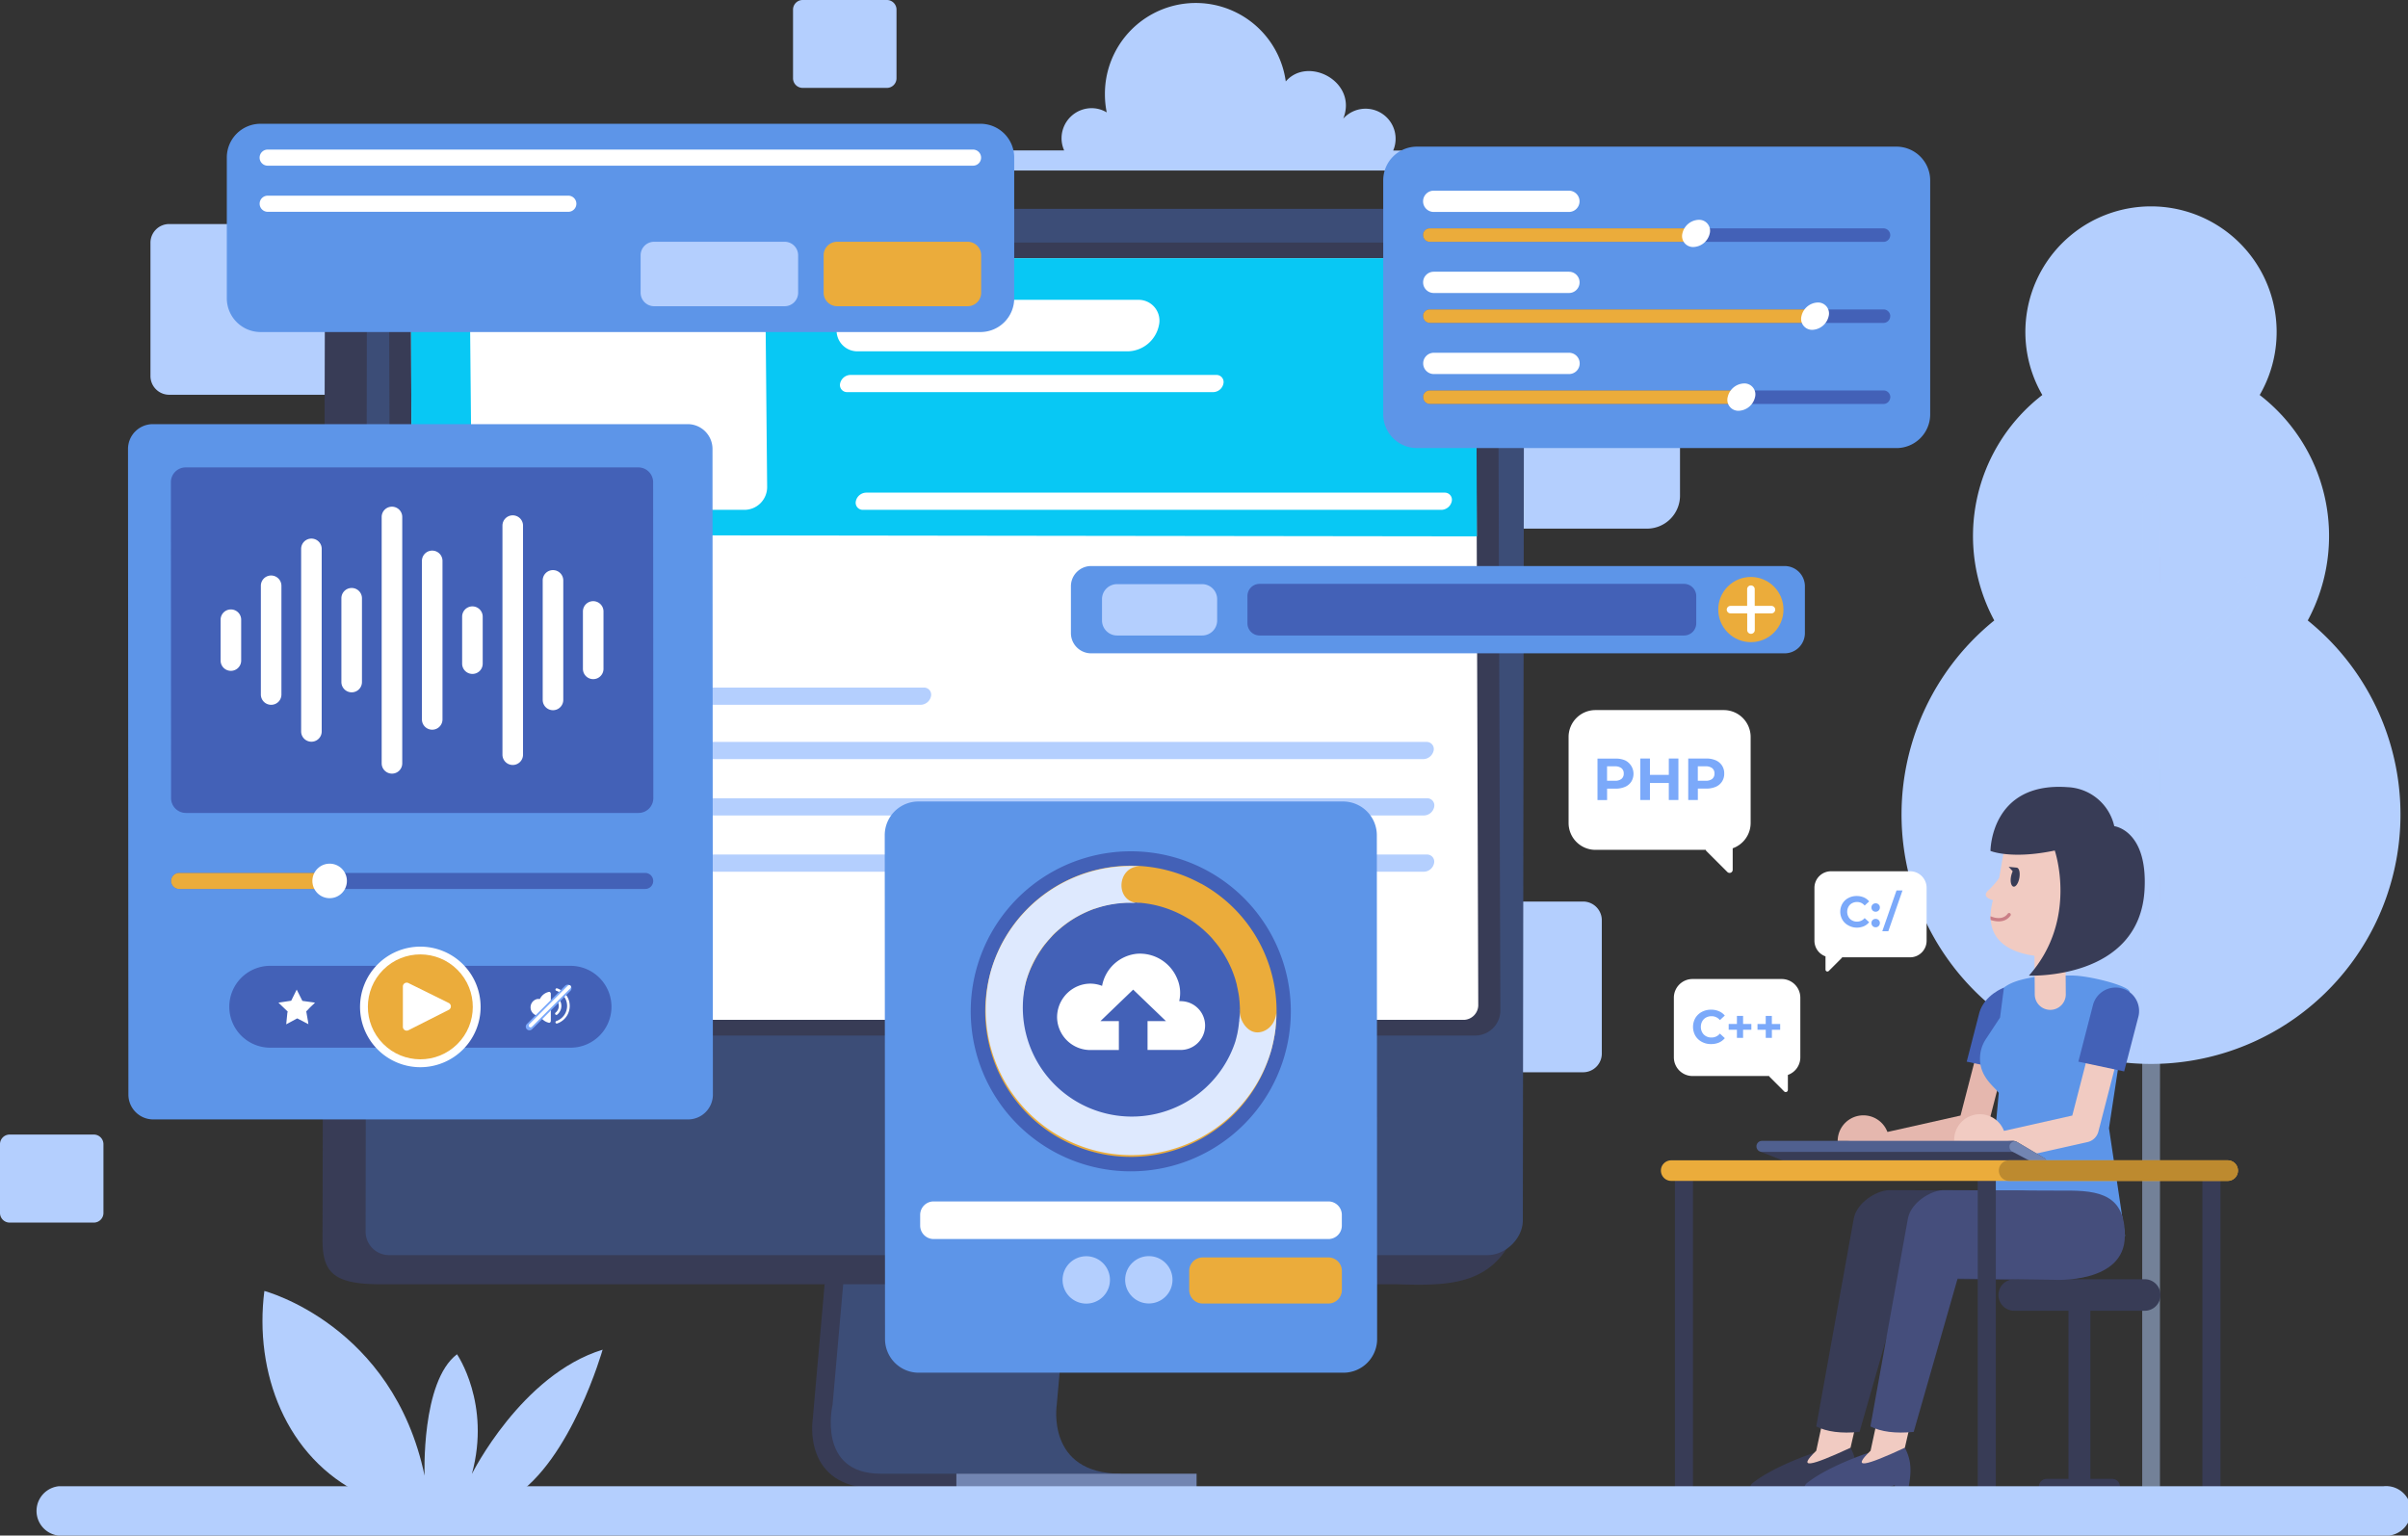 <svg xmlns="http://www.w3.org/2000/svg" viewBox="0 0 679.04 433.11"><rect x="0" y="0" width="679.04" height="433.11" fill="#333333" stroke="none"/><defs><style>.cls-1{isolation:isolate;}.cls-2{fill:#b4cffe;}.cls-3{opacity:0.5;mix-blend-mode:multiply;}.cls-4{fill:#383c56;}.cls-5{fill:#3c4d77;}.cls-6{fill:#7285b2;}.cls-7,.cls-9{fill:#fff;}.cls-8{fill:#08c8f4;}.cls-9{mix-blend-mode:soft-light;}.cls-10{fill:#5d95e8;}.cls-11{fill:#4361b7;}.cls-12{fill:#ebac3b;}.cls-13,.cls-14{fill:none;stroke-linecap:round;stroke-linejoin:round;}.cls-13{stroke:#7ba9fa;stroke-width:2.08px;}.cls-14{stroke:#fff;stroke-width:1.04px;}.cls-15{fill:#e5b7ae;}.cls-16{fill:#f1cbc2;}.cls-17{fill:#454e7c;}.cls-18{fill:#ca7e86;}.cls-19{fill:#50608f;}.cls-20{fill:#bd8a2f;}.cls-21{fill:#7ba9fa;}.cls-22{fill:#dee9fe;}</style></defs><g class="cls-1"><g id="Layer_2" data-name="Layer 2"><g id="OBJECTS"><path class="cls-2" d="M464.63,149.1H269.83a9.33,9.33,0,0,1-9.13-9.51V99.88a9.32,9.32,0,0,1,9.12-9.52h194.8a9.32,9.32,0,0,1,9.13,9.52v39.71A9.32,9.32,0,0,1,464.63,149.1Z"/><path class="cls-2" d="M93.91,111.34H47.6A5.28,5.28,0,0,1,42.43,106V68.58a5.28,5.28,0,0,1,5.16-5.39H93.91a5.28,5.28,0,0,1,5.17,5.39V106A5.28,5.28,0,0,1,93.91,111.34Z"/><path class="cls-2" d="M446.54,302.43H400.23a5.28,5.28,0,0,1-5.17-5.39V259.67a5.28,5.28,0,0,1,5.17-5.39h46.3a5.28,5.28,0,0,1,5.17,5.39V297A5.28,5.28,0,0,1,446.54,302.43Z"/><path class="cls-2" d="M26.51,344.83H2.66A2.72,2.72,0,0,1,0,342.05V322.81A2.72,2.72,0,0,1,2.66,320H26.51a2.72,2.72,0,0,1,2.66,2.78v19.24A2.72,2.72,0,0,1,26.51,344.83Z"/><path class="cls-2" d="M250.14,24.79H226.3A2.72,2.72,0,0,1,223.63,22V2.77A2.72,2.72,0,0,1,226.3,0h23.85a2.72,2.72,0,0,1,2.66,2.77V22A2.72,2.72,0,0,1,250.14,24.79Z"/><path class="cls-2" d="M650.77,175a50.21,50.21,0,0,0-13.55-63.59,35.43,35.43,0,1,0-61.3,0A50.25,50.25,0,0,0,562.37,175a70.35,70.35,0,1,0,88.4,0Z"/><g class="cls-3"><path class="cls-2" d="M609.09,419.33h-5V141.76a2.52,2.52,0,0,1,2.52-2.52h0a2.52,2.52,0,0,1,2.52,2.52Z"/><path class="cls-2" d="M606.91,194.26l-2.16-2.16a1,1,0,0,1,0-1.4l27.31-27.3a2.51,2.51,0,0,1,3.55,0h0a2.5,2.5,0,0,1,0,3.56l-27.3,27.3A1,1,0,0,1,606.91,194.26Z"/><path class="cls-2" d="M605.57,228.18l2.16-2.16a1,1,0,0,0,0-1.39l-27.3-27.31a2.52,2.52,0,0,0-3.56,0h0a2.52,2.52,0,0,0,0,3.56l27.3,27.3A1,1,0,0,0,605.57,228.18Z"/></g><path class="cls-2" d="M285,42.43h15.09a8.33,8.33,0,0,1-.74-3.42,8.5,8.5,0,0,1,8.49-8.5,8.3,8.3,0,0,1,4.25,1.19v0a25.34,25.34,0,0,1-.51-5,25.62,25.62,0,0,1,51-3.73c6.27-7.28,20.34.09,16.21,10.49a8.47,8.47,0,0,1,14.08,9h9.84a2.83,2.83,0,0,1,2.81,2.83v0a2.81,2.81,0,0,1-2.81,2.81H285a2.82,2.82,0,0,1-2.82-2.81v0A2.84,2.84,0,0,1,285,42.43Z"/><path class="cls-2" d="M144.6,422.31c16.47-10.35,25.33-41.63,25.33-41.63-22.93,7.05-36.86,35.05-36.86,35.05,5.42-19.86-4.2-33.76-4.2-33.76-10.17,7.72-9.14,34.25-9.14,34.25-8.91-42.61-45.18-52.1-45.18-52.1-2.91,22.93,6,47,27.57,57.41Z"/><path class="cls-4" d="M316.1,415.66v4.14H247.26c-21.18,0-18.08-19.44-18.08-19.44l3.36-38.13,5.6-4.13,57.63,4.13L286,415Z"/><path class="cls-5" d="M248.37,415.66c-18.16,0-13.59-19.43-13.59-19.43l3.36-38.14h63.23L298,396.23s-3.11,19.43,18.1,19.43Z"/><rect class="cls-6" x="269.69" y="415.66" width="67.74" height="4.14"/><path class="cls-4" d="M393.84,362.23H108.48c-14,.13-17.55-2.81-17.54-12.63l.71-277.19c-.07-6.06,6.6-13.52,20.95-13.52l4.48,0,298.46,8.11a2.48,2.48,0,0,1,2.5,2.42l11.33,270.44a3.21,3.21,0,0,1-.07.81C424.5,362.74,410,362.74,393.84,362.23Z"/><path class="cls-5" d="M419.45,354H110a6.62,6.62,0,0,1-6.9-6.8l.38-278.51c0-5.1,4.79-9.79,10-9.79H422.9a6.61,6.61,0,0,1,6.9,6.79l-.37,278.52C429.42,349.25,424.64,354,419.45,354Z"/><path class="cls-4" d="M416.23,292.07H115.12a4.55,4.55,0,0,1-4.74-4.65l-.69-212.24a7.1,7.1,0,0,1,6.85-6.76H417.65a4.55,4.55,0,0,1,4.75,4.65l.69,212.24A7.1,7.1,0,0,1,416.23,292.07Z"/><path class="cls-7" d="M412.86,287.65H119.35a2.68,2.68,0,0,1-2.8-2.74l-.46-139.56-.22-68.52a4.2,4.2,0,0,1,4-4h293.5a2.69,2.69,0,0,1,2.81,2.74l.23,69.77.45,138.31A4.2,4.2,0,0,1,412.86,287.65Z"/><path class="cls-2" d="M259.66,198.79H130.06a2,2,0,0,1-2-2.43h0a3.06,3.06,0,0,1,2.88-2.43h129.6a2,2,0,0,1,2,2.43h0A3.06,3.06,0,0,1,259.66,198.79Z"/><path class="cls-2" d="M401.38,214.11H130.05a2,2,0,0,1-2-2.43h0a3.05,3.05,0,0,1,2.88-2.42H402.28a2,2,0,0,1,2,2.42h0A3.06,3.06,0,0,1,401.38,214.11Z"/><path class="cls-2" d="M401.53,230H130.19a2,2,0,0,1-2-2.42h0a3,3,0,0,1,2.87-2.43H402.43a2,2,0,0,1,2,2.43h0A3,3,0,0,1,401.53,230Z"/><path class="cls-2" d="M401.51,245.87H130.17a2,2,0,0,1-2-2.42h0a3.06,3.06,0,0,1,2.88-2.43H402.4a2,2,0,0,1,2,2.43h0A3,3,0,0,1,401.51,245.87Z"/><path class="cls-8" d="M416.48,151.28l-300.37-.39-.24-74.06a4.2,4.2,0,0,1,4-4h293.5a2.69,2.69,0,0,1,2.81,2.74Z"/><path class="cls-9" d="M406.5,143.8H243.34a2,2,0,0,1-2-2.43h0a3.05,3.05,0,0,1,2.88-2.42H407.39a2,2,0,0,1,2,2.42h0A3.05,3.05,0,0,1,406.5,143.8Z"/><path class="cls-9" d="M342.06,110.6H238.9a2,2,0,0,1-2-2.42h0a3.06,3.06,0,0,1,2.88-2.43H343a2,2,0,0,1,2,2.43h0A3,3,0,0,1,342.06,110.6Z"/><path class="cls-9" d="M318.17,99.09H242a5.87,5.87,0,0,1-5.92-7.26h0a9.15,9.15,0,0,1,8.61-7.26h76.18a5.87,5.87,0,0,1,5.92,7.26h0A9.15,9.15,0,0,1,318.17,99.09Z"/><path class="cls-9" d="M209.9,143.8H139.54a6.57,6.57,0,0,1-6.55-6.49l-.48-51.11a6.42,6.42,0,0,1,6.43-6.49H209.3a6.55,6.55,0,0,1,6.55,6.49l.48,51.11A6.42,6.42,0,0,1,209.9,143.8Z"/><path class="cls-10" d="M534.83,126.38H399.58a9.52,9.52,0,0,1-9.52-9.51l0-66a9.51,9.51,0,0,1,9.51-9.51H534.78a9.53,9.53,0,0,1,9.52,9.51l0,66A9.51,9.51,0,0,1,534.83,126.38Z"/><path class="cls-11" d="M533,66.67a1.9,1.9,0,0,1-1.88,1.55H403.21a1.9,1.9,0,0,1-1.9-1.91,1.54,1.54,0,0,1,0-.37,1.89,1.89,0,0,1,1.87-1.53H531.12a1.92,1.92,0,0,1,1.92,1.9A2.09,2.09,0,0,1,533,66.67Z"/><path class="cls-12" d="M479.28,64.41l-.73,3.81H403.21a1.9,1.9,0,0,1-1.9-1.91,1.54,1.54,0,0,1,0-.37,1.89,1.89,0,0,1,1.87-1.53Z"/><path class="cls-7" d="M482.14,65.81a4.9,4.9,0,0,1-4.6,3.86,3.09,3.09,0,0,1-3.11-3.86A4.89,4.89,0,0,1,479,62,3.08,3.08,0,0,1,482.14,65.81Z"/><path class="cls-7" d="M442.42,59.78H404.3a3,3,0,0,1-3-3h0a3,3,0,0,1,3-3h38.12a3,3,0,0,1,3,3h0A3,3,0,0,1,442.42,59.78Z"/><path class="cls-11" d="M533,89.53a1.91,1.91,0,0,1-1.88,1.55H403.22a1.91,1.91,0,0,1-1.9-1.91,2.31,2.31,0,0,1,0-.37,1.89,1.89,0,0,1,1.87-1.53H531.13a1.92,1.92,0,0,1,1.92,1.9C533,89.29,533,89.42,533,89.53Z"/><path class="cls-12" d="M513.3,87.27l-.74,3.81H403.22a1.91,1.91,0,0,1-1.9-1.91,2.31,2.31,0,0,1,0-.37,1.89,1.89,0,0,1,1.87-1.53Z"/><path class="cls-7" d="M515.67,89.17a4.92,4.92,0,0,1-4.6,3.86A3.09,3.09,0,0,1,508,89.17a4.89,4.89,0,0,1,4.6-3.85A3.08,3.08,0,0,1,515.67,89.17Z"/><path class="cls-7" d="M442.44,82.64H404.31a3,3,0,0,1-3-3h0a3,3,0,0,1,3-3h38.12a3,3,0,0,1,3,3h0A3,3,0,0,1,442.44,82.64Z"/><path class="cls-11" d="M533,112.39a1.91,1.91,0,0,1-1.88,1.55H403.24a1.92,1.92,0,0,1-1.91-1.91,1.55,1.55,0,0,1,0-.37,1.89,1.89,0,0,1,1.86-1.53H531.15a1.9,1.9,0,0,1,1.91,1.9A2.1,2.1,0,0,1,533,112.39Z"/><path class="cls-12" d="M492.47,110.13l-.74,3.81H403.24a1.92,1.92,0,0,1-1.91-1.91,1.55,1.55,0,0,1,0-.37,1.89,1.89,0,0,1,1.86-1.53Z"/><path class="cls-7" d="M494.91,112a4.92,4.92,0,0,1-4.61,3.86,3.09,3.09,0,0,1-3.1-3.86,4.89,4.89,0,0,1,4.6-3.85A3.08,3.08,0,0,1,494.91,112Z"/><path class="cls-7" d="M442.45,105.5H404.33a3,3,0,0,1-3-3h0a3,3,0,0,1,3-3h38.13a3,3,0,0,1,3,3h0A3,3,0,0,1,442.45,105.5Z"/><path class="cls-10" d="M194,315.73H43.21a7,7,0,0,1-7-7l-.11-182.1a7,7,0,0,1,7-7H193.92a7,7,0,0,1,7,7l.11,182.1A7,7,0,0,1,194,315.73Z"/><path class="cls-11" d="M160.89,295.5H76.21A11.55,11.55,0,0,1,64.66,284h0A11.54,11.54,0,0,1,76.2,272.41h84.67A11.56,11.56,0,0,1,172.43,284h0A11.54,11.54,0,0,1,160.89,295.5Z"/><path class="cls-7" d="M135.53,284a17,17,0,1,1-17-17A17,17,0,0,1,135.53,284Z"/><ellipse class="cls-12" cx="118.54" cy="283.96" rx="14.79" ry="14.8" transform="translate(-165.75 166.22) rotate(-44.84)"/><path class="cls-7" d="M113.61,289.65V278.27a1.08,1.08,0,0,1,1.56-1l11.38,5.62a1.08,1.08,0,0,1,0,1.93l-11.38,5.76A1.08,1.08,0,0,1,113.61,289.65Z"/><path class="cls-7" d="M88.85,282.76c-.19.2-.38.42-.6.61-.5.45-1,.94-1.43,1.43-.15.15-.3.29-.44.44a.17.17,0,0,0,0,.14c.18,1,.35,2,.53,3,0,.16,0,.31.09.5l-.82-.42-2.36-1.23h0l-3,1.62-.1.05a.33.33,0,0,1,0-.1L81,286c0-.2.07-.41.1-.62s0-.11-.06-.16l-2.48-2.38,0-.05.68-.1,2.16-.33.61-.09a.17.17,0,0,0,.16-.12l1.48-3,0-.07,0,0c.07.13.12.25.18.36l1.44,2.86,3.47.48Z"/><path class="cls-7" d="M155.33,280.32c0-.35-.25-.61-.53-.56a3.66,3.66,0,0,0-2.55,2h-.7a2.4,2.4,0,0,0,0,4.71h.7a3.7,3.7,0,0,0,2.55,2c.28.05.53-.21.53-.56Z"/><path class="cls-7" d="M157,288.69a.36.36,0,0,1-.12-.7,4.52,4.52,0,0,0,0-8.54.36.36,0,1,1,.24-.68,5.23,5.23,0,0,1,0,9.9A.22.22,0,0,1,157,288.69Z"/><path class="cls-7" d="M156.9,286.25a.36.36,0,0,1-.23-.64,2.42,2.42,0,0,0,0-3.78.36.36,0,0,1-.06-.51.36.36,0,0,1,.51-.06,3.15,3.15,0,0,1,0,4.92A.34.34,0,0,1,156.9,286.25Z"/><line class="cls-13" x1="160.11" y1="278.75" x2="149.3" y2="289.56"/><line class="cls-14" x1="160.5" y1="278.36" x2="149.61" y2="289.25"/><path class="cls-11" d="M180,229.29H52.42a4.18,4.18,0,0,1-4.18-4.17L48.19,136a4.17,4.17,0,0,1,4.17-4.17H180a4.18,4.18,0,0,1,4.18,4.17l.05,89.13A4.17,4.17,0,0,1,180,229.29Z"/><path class="cls-11" d="M184.2,248.47a2.25,2.25,0,0,1-2.26,2.26H50.52a2.26,2.26,0,0,1,0-4.52H181.94A2.26,2.26,0,0,1,184.2,248.47Z"/><path class="cls-12" d="M92.94,246.21v4.52H50.52a2.26,2.26,0,0,1,0-4.52Z"/><circle class="cls-7" cx="92.95" cy="248.48" r="4.87" transform="translate(-148.49 138.53) rotate(-45.01)"/><path class="cls-7" d="M65.11,189.21h0a2.9,2.9,0,0,1-2.9-2.9V174.79a2.9,2.9,0,0,1,2.9-2.9h0a2.9,2.9,0,0,1,2.9,2.9v11.52A2.9,2.9,0,0,1,65.11,189.21Z"/><path class="cls-7" d="M76.47,198.79h0a2.9,2.9,0,0,1-2.91-2.9V165.22a2.89,2.89,0,0,1,2.89-2.9h0a2.91,2.91,0,0,1,2.91,2.9v30.67A2.89,2.89,0,0,1,76.47,198.79Z"/><path class="cls-7" d="M87.82,209.2h0a2.9,2.9,0,0,1-2.9-2.9l0-51.49a2.9,2.9,0,0,1,2.9-2.9h0a2.9,2.9,0,0,1,2.9,2.9l0,51.49A2.9,2.9,0,0,1,87.82,209.2Z"/><path class="cls-7" d="M99.17,195.27h0a2.9,2.9,0,0,1-2.9-2.9l0-23.63a2.9,2.9,0,0,1,2.9-2.9h0a2.9,2.9,0,0,1,2.9,2.9l0,23.63A2.9,2.9,0,0,1,99.17,195.27Z"/><path class="cls-7" d="M110.54,218.2h0a2.91,2.91,0,0,1-2.91-2.9l0-69.49a2.9,2.9,0,0,1,2.9-2.9h0a2.9,2.9,0,0,1,2.9,2.9l0,69.49A2.89,2.89,0,0,1,110.54,218.2Z"/><path class="cls-7" d="M121.88,205.81h0a2.9,2.9,0,0,1-2.9-2.9l0-44.71a2.9,2.9,0,0,1,2.9-2.9h0a2.9,2.9,0,0,1,2.9,2.9l0,44.71A2.9,2.9,0,0,1,121.88,205.81Z"/><path class="cls-7" d="M133.23,190.08h0a2.9,2.9,0,0,1-2.91-2.9V173.93a2.89,2.89,0,0,1,2.89-2.9h0a2.91,2.91,0,0,1,2.91,2.9v13.25A2.89,2.89,0,0,1,133.23,190.08Z"/><path class="cls-7" d="M144.59,215.76h0a2.9,2.9,0,0,1-2.9-2.9l0-64.61a2.9,2.9,0,0,1,2.9-2.9h0a2.9,2.9,0,0,1,2.9,2.9l0,64.61A2.9,2.9,0,0,1,144.59,215.76Z"/><path class="cls-7" d="M155.94,200.31h0a2.9,2.9,0,0,1-2.9-2.9l0-33.71a2.89,2.89,0,0,1,2.89-2.9h0a2.91,2.91,0,0,1,2.91,2.9l0,33.71A2.9,2.9,0,0,1,155.94,200.31Z"/><path class="cls-7" d="M167.28,191.55h0a2.9,2.9,0,0,1-2.9-2.9V172.46a2.9,2.9,0,0,1,2.9-2.9h0a2.9,2.9,0,0,1,2.9,2.9v16.19A2.9,2.9,0,0,1,167.28,191.55Z"/><path class="cls-4" d="M604.8,369.7H568a4.44,4.44,0,0,1-4.45-4.44h0a4.45,4.45,0,0,1,4.45-4.45H604.8a4.44,4.44,0,0,1,4.44,4.45h0A4.44,4.44,0,0,1,604.8,369.7Z"/><path class="cls-4" d="M595.6,421.55H577.18a2.22,2.22,0,0,1-2.23-2.22h0a2.22,2.22,0,0,1,2.23-2.22H595.6a2.21,2.21,0,0,1,2.22,2.22h0A2.21,2.21,0,0,1,595.6,421.55Z"/><rect class="cls-4" x="583.3" y="366.88" width="6.18" height="51.05"/><path class="cls-15" d="M522.31,329.8a4.1,4.1,0,0,1-.89-8.1l31.44-7.06L561,283.18a4.1,4.1,0,1,1,7.94,2.05l-8.74,33.89a4.11,4.11,0,0,1-3.08,3l-33.88,7.6A4.09,4.09,0,0,1,522.31,329.8Z"/><path class="cls-15" d="M532.71,321.83h-14.5a7.25,7.25,0,1,1,14.5,0Z"/><path class="cls-11" d="M571.52,286.8l-4,15.39-12.92-2.75,3.58-13.88c1.45-4.94,6.87-7,6.87-7S572.43,283.27,571.52,286.8Z"/><path class="cls-10" d="M599.26,348.6l-38.92-4.41,3.3-35.93c-1-1.48-4-3.49-5-7.26a10,10,0,0,1,1.47-8.09L564,287l1.1-8.46c2.68-2.07,7-2.78,11.37-3.39h7.86c4.71,0,16.24,2.9,16.24,4.66l-5.85,38.38Z"/><path class="cls-16" d="M553.83,329.8a4.1,4.1,0,0,1-.89-8.1l31.43-7.06,8.12-31.46a4.11,4.11,0,0,1,8,2.05l-8.75,33.89a4.1,4.1,0,0,1-3.07,3l-33.89,7.6A3.94,3.94,0,0,1,553.83,329.8Z"/><path class="cls-16" d="M565.56,321.78H551.07a7.25,7.25,0,1,1,14.49,0Z"/><path class="cls-11" d="M603,286.8l-4,15.39-12.92-2.75,4.12-15.95A6.6,6.6,0,0,1,603,286.8Z"/><path class="cls-4" d="M510.9,410s-10.88,3.64-16.71,8.33a1.8,1.8,0,0,0,1.15,3.19h15.45l8.21-2.63.17,2.63h3.35c.93-4.89,1.72-8.75-.68-13.19Z"/><path class="cls-16" d="M518.67,379l-6.5,30.18c-5.56,5.34-1.61,4.38,9.67-.85l6.47-28.2Z"/><path class="cls-4" d="M566.73,335.81c-.83,0-34.19-.13-34.19-.13-3.41.17-8.91,3.46-9.79,8l-10.58,58.65c3,1.5,7,2.05,12.21,1.54l12.38-43.25,27.16.35s20,1.23,20-12.37C584,337.14,577,335.68,566.73,335.81Z"/><path class="cls-17" d="M526.21,410s-10.88,3.64-16.7,8.33a1.8,1.8,0,0,0,1.14,3.19h15.46l8.2-2.63.17,2.63h3.35c.93-4.89,1.72-8.75-.68-13.19Z"/><path class="cls-16" d="M534,379l-6.51,30.18c-5.55,5.34-1.61,4.38,9.67-.85l6.47-28.2Z"/><path class="cls-17" d="M582,335.81c-.83,0-34.19-.13-34.19-.13-3.41.17-8.91,3.46-9.79,8l-10.58,58.65c3,1.5,7,2.05,12.21,1.54l12.38-43.25,27.16.35s20,1.23,20-12.37C599.26,337.14,592.28,335.68,582,335.81Z"/><path class="cls-16" d="M578.19,284.83h0a4.36,4.36,0,0,1-4.4-4.34l-.2-28.09,8.75-.06.2,28.09A4.37,4.37,0,0,1,578.19,284.83Z"/><path class="cls-16" d="M563.22,250.68h0a18.89,18.89,0,0,0-1.91,7.73c0,.35,0,.71.05,1.05.34,4.18,2.93,8.57,11.62,10,3.1.5,9.41,1.32,11.87.59a17,17,0,0,0,11.89-13.15h0l2-11.4a8.47,8.47,0,0,0-6.87-9.83l-16.84-3c-4.62-.82-8.14-2.73-9,1.89Z"/><path class="cls-4" d="M569.45,247.61c-.26,1.48-1,2.59-1.65,2.47s-1-1.41-.7-2.89,1-2.59,1.65-2.47S569.71,246.13,569.45,247.61Z"/><polygon class="cls-4" points="568.75 244.72 566.43 244.49 567.83 246.01 568.75 244.72"/><path class="cls-16" d="M564.76,246.26a31.79,31.79,0,0,1-3.87,4.7c-3.27,2.69,3.23,3.35,3.23,3.35Z"/><path class="cls-18" d="M561.3,258.42c0,.35,0,.71.05,1.05,1.69.59,4.12.8,5.58-1.2a.47.47,0,0,0-.09-.67.48.48,0,0,0-.67.1C564.79,259.57,562.42,258.9,561.3,258.42Z"/><path class="cls-4" d="M561.3,240s5.81,2.48,18.13-.11c0,0,6.71,19.52-7.29,35.28,0,0,31.21,1.38,32.61-24.24.92-16.81-8.54-17.91-8.54-17.91a14.11,14.11,0,0,0-13.15-11C561.3,220.44,561.3,240,561.3,240Z"/><path class="cls-4" d="M560.28,421.55h0a2.57,2.57,0,0,1-2.57-2.56V330.72a.55.55,0,0,1,.55-.55h4a.55.55,0,0,1,.55.55V419A2.56,2.56,0,0,1,560.28,421.55Z"/><path class="cls-4" d="M474.88,421.55h0a2.57,2.57,0,0,1-2.57-2.56V330.72a.55.55,0,0,1,.55-.55h4a.54.54,0,0,1,.55.55V419A2.56,2.56,0,0,1,474.88,421.55Z"/><path class="cls-4" d="M623.63,421.55h0a2.57,2.57,0,0,1-2.57-2.56V330.72a.55.55,0,0,1,.55-.55h4a.54.54,0,0,1,.55.55V419A2.56,2.56,0,0,1,623.63,421.55Z"/><path class="cls-4" d="M576.13,328.35h-70.5a1.43,1.43,0,0,1-.34-.06l-9-3.5,69.11-2.9,2.18-.09a2.42,2.42,0,0,1,1.23.31l7.73,4.57A.9.9,0,0,1,576.13,328.35Z"/><path class="cls-19" d="M567.72,324.89H496.86a1.55,1.55,0,0,1-1.55-1.56h0a1.55,1.55,0,0,1,1.55-1.55h70.86a1.55,1.55,0,0,1,1.55,1.55h0A1.55,1.55,0,0,1,567.72,324.89Z"/><path class="cls-6" d="M576.57,326.67l-7.74-4.57a.05.05,0,0,1,0,0l0,0h0l-.15-.08,0,0h0l-.06,0a1.24,1.24,0,0,0-.77-.05,1.58,1.58,0,0,0-1.18,1.18c0,.05,0,.1,0,.15a.57.57,0,0,0,0,.13.22.22,0,0,0,0,.08v0a1.53,1.53,0,0,0,.92,1.37s0,0,0,0l6.59,3.47h2.1A.89.89,0,0,0,576.57,326.67Z"/><path class="cls-12" d="M631.09,330.16a2.9,2.9,0,0,1-2.89,2.91H471.27a2.91,2.91,0,0,1-2.9-2.91,2.81,2.81,0,0,1,.86-2.05,2.87,2.87,0,0,1,2-.84H628.2A2.89,2.89,0,0,1,631.09,330.16Z"/><path class="cls-20" d="M631.09,330.16a2.9,2.9,0,0,1-2.89,2.91H566.56a2.9,2.9,0,1,1,0-5.8H628.2A2.89,2.89,0,0,1,631.09,330.16Z"/><path class="cls-7" d="M486.11,200.28h-36.2a7.58,7.58,0,0,0-7.58,7.58v24.26a7.58,7.58,0,0,0,7.58,7.58H481a.89.89,0,0,0,.22.37l5.89,5.88a.88.88,0,0,0,1.5-.62v-6.07a7.58,7.58,0,0,0,5.06-7.14V207.86A7.58,7.58,0,0,0,486.11,200.28Z"/><path class="cls-21" d="M458.25,214.45a4.22,4.22,0,0,1,1.77,6,3.92,3.92,0,0,1-1.77,1.48,6.57,6.57,0,0,1-2.7.51h-2.36v3.22h-2.71v-11.7h5.07A6.57,6.57,0,0,1,458.25,214.45Zm-1,5.23a1.84,1.84,0,0,0,.63-1.5,1.86,1.86,0,0,0-.63-1.51,2.88,2.88,0,0,0-1.86-.53h-2.21v4.07h2.21A2.88,2.88,0,0,0,457.26,219.68Z"/><path class="cls-21" d="M473.3,213.94v11.7h-2.71v-4.8h-5.32v4.8h-2.71v-11.7h2.71v4.61h5.32v-4.61Z"/><path class="cls-21" d="M483.84,214.45a4,4,0,0,1,1.76,1.48,4,4,0,0,1,.62,2.25,4,4,0,0,1-.62,2.25,3.9,3.9,0,0,1-1.76,1.48,6.57,6.57,0,0,1-2.7.51h-2.36v3.22h-2.71v-11.7h5.07A6.57,6.57,0,0,1,483.84,214.45Zm-1,5.23a1.84,1.84,0,0,0,.63-1.5,1.86,1.86,0,0,0-.63-1.51,2.88,2.88,0,0,0-1.86-.53h-2.21v4.07H481A2.88,2.88,0,0,0,482.85,219.68Z"/><path class="cls-7" d="M502.42,276.13H477.28a5.27,5.27,0,0,0-5.26,5.26v16.84a5.27,5.27,0,0,0,5.26,5.26h21.6a.56.56,0,0,0,.16.25l4.08,4.09a.61.61,0,0,0,1.05-.43v-4.22a5.25,5.25,0,0,0,3.51-4.95V281.39A5.27,5.27,0,0,0,502.42,276.13Z"/><path class="cls-21" d="M479.91,293.86a4.62,4.62,0,0,1-1.83-1.73,5.08,5.08,0,0,1,0-5,4.69,4.69,0,0,1,1.83-1.73,5.47,5.47,0,0,1,2.61-.62,5.37,5.37,0,0,1,2.2.43,4.32,4.32,0,0,1,1.66,1.23L485,287.72a3,3,0,0,0-2.37-1.1,3.15,3.15,0,0,0-1.55.38,2.75,2.75,0,0,0-1.07,1.07,3.19,3.19,0,0,0-.38,1.56,3.15,3.15,0,0,0,.38,1.55,2.69,2.69,0,0,0,1.07,1.07,3,3,0,0,0,1.55.38,3,3,0,0,0,2.37-1.11l1.39,1.29a4.48,4.48,0,0,1-1.66,1.25,5.63,5.63,0,0,1-2.22.42A5.33,5.33,0,0,1,479.91,293.86Z"/><path class="cls-21" d="M493.87,290.44h-2.33v2.29H489.8v-2.29h-2.32v-1.63h2.32v-2.28h1.74v2.28h2.33Z"/><path class="cls-21" d="M502,290.44h-2.34v2.29h-1.73v-2.29H495.6v-1.63h2.32v-2.28h1.73v2.28H502Z"/><path class="cls-7" d="M516.33,245.74h22.29a4.67,4.67,0,0,1,4.67,4.67v14.93a4.67,4.67,0,0,1-4.67,4.67H519.46a.5.5,0,0,1-.13.22l-3.63,3.63a.54.54,0,0,1-.92-.38v-3.74a4.68,4.68,0,0,1-3.12-4.4V250.41A4.67,4.67,0,0,1,516.33,245.74Z"/><path class="cls-21" d="M521.21,261a4.14,4.14,0,0,1-1.66-1.58,4.55,4.55,0,0,1,0-4.55,4.21,4.21,0,0,1,1.66-1.58,4.89,4.89,0,0,1,2.37-.57,5,5,0,0,1,2,.39,4,4,0,0,1,1.51,1.13l-1.27,1.17a2.72,2.72,0,0,0-2.15-1,2.9,2.9,0,0,0-1.42.35,2.45,2.45,0,0,0-1,1,3,3,0,0,0,0,2.83,2.45,2.45,0,0,0,1,1,2.8,2.8,0,0,0,1.42.35,2.73,2.73,0,0,0,2.15-1l1.27,1.17a4,4,0,0,1-1.51,1.14,5.09,5.09,0,0,1-2,.39A4.87,4.87,0,0,1,521.21,261Z"/><path class="cls-21" d="M528.08,256.81a1.15,1.15,0,0,1-.34-.85,1.1,1.1,0,0,1,.34-.85,1.17,1.17,0,0,1,.84-.33,1.15,1.15,0,0,1,.84.33,1.11,1.11,0,0,1,.35.85,1.15,1.15,0,0,1-.35.85,1.12,1.12,0,0,1-.84.34A1.14,1.14,0,0,1,528.08,256.81Zm0,4.39a1.17,1.17,0,0,1-.34-.86,1.12,1.12,0,0,1,.34-.85,1.2,1.2,0,0,1,.84-.32,1.19,1.19,0,0,1,.84.32,1.12,1.12,0,0,1,.35.85,1.18,1.18,0,0,1-.35.86,1.16,1.16,0,0,1-.84.34A1.18,1.18,0,0,1,528.08,261.2Z"/><path class="cls-21" d="M534.8,251.16h1.69l-4,11.5h-1.7Z"/><path class="cls-10" d="M378.83,387.17H259.09a9.51,9.51,0,0,1-9.52-9.51l-.08-142.08a9.5,9.5,0,0,1,9.5-9.52H378.74a9.53,9.53,0,0,1,9.52,9.52l.08,142.08A9.5,9.5,0,0,1,378.83,387.17Z"/><path class="cls-11" d="M318.87,240.11A45.13,45.13,0,1,0,364,285.23,45.08,45.08,0,0,0,318.87,240.11Z"/><path class="cls-7" d="M332.83,282.36l-.3,0a10.16,10.16,0,0,0-.66-6.53A11.36,11.36,0,0,0,320.7,269a11.09,11.09,0,0,0-9.92,9.07,9,9,0,0,0-5.18-.44,9.51,9.51,0,0,0-7.51,9.42,9.38,9.38,0,0,0,9.37,9.11l.25,0h7.8V288h-5.19l9.23-8.88,9.24,8.88h-5.19v8.14h9.08l.17,0,.16,0h.05a6.88,6.88,0,0,0-.22-13.76Z"/><path class="cls-12" d="M338.65,249.23a41.1,41.1,0,0,0-54.74,14.46c-.24.39-.47.79-.69,1.17s-.46.8-.67,1.21c0,0,0,0,0,0-.2.37-.39.74-.57,1.12a1.76,1.76,0,0,0-.09.2c-.18.37-.36.75-.52,1.13s-.32.72-.47,1.09c-.05.11-.09.23-.13.34-.16.38-.31.77-.44,1.15s-.28.77-.4,1.16-.33,1-.48,1.53a41.08,41.08,0,1,0,59.21-24.59Zm-28.26,65.52a30.74,30.74,0,0,1-21-38.06q.17-.57.36-1.14c.11-.35.22-.69.35-1,.29-.78.61-1.53,1-2.28.15-.32.3-.63.46-.94s.24-.47.37-.71.33-.61.51-.91c.29-.5.59-1,.91-1.47a30.73,30.73,0,0,1,34.13-12.5,31.93,31.93,0,0,1,5.47,2.16c.33.17.66.34,1,.53a3.14,3.14,0,0,1,.31.18c.35.18.67.38,1,.59l.05,0c.37.24.75.47,1.11.73l.1.07c.31.21.61.43.91.66s.74.57,1.1.87.63.52.93.79a.46.46,0,0,0,.07.07l.95.89.06.06c.3.29.58.58.87.89s.58.64.86,1,.51.59.75.9l.08.11c.54.67,1.05,1.38,1.53,2.11.24.36.47.72.69,1.1s.44.75.65,1.13.4.76.58,1.13.43.89.63,1.35c.14.31.26.61.38.92.18.47.36.94.52,1.41s.25.76.37,1.15a.2.2,0,0,1,0,.05c.12.41.24.83.34,1.25a.53.53,0,0,1,0,.12c.09.39.19.78.26,1.17s.17.86.24,1.29.13.8.17,1.2c0,0,0,.07,0,.1.06.43.1.87.12,1.3s.06.94.07,1.42,0,.84,0,1.26,0,.7,0,1.05c0,.17,0,.34,0,.5,0,.38-.05.76-.1,1.13v.05c0,.37-.08.74-.15,1.11,0,.14,0,.28-.05.42-.06.35-.11.7-.18,1.05l0,.14c-.17.89-.38,1.76-.64,2.64A30.69,30.69,0,0,1,310.39,314.75Z"/><path class="cls-22" d="M279.44,273.82a41.08,41.08,0,0,0,78.92,22.82c.15-.51.29-1,.41-1.54s.2-.8.28-1.2.17-.8.24-1.21c0-.12,0-.24.07-.36.08-.39.13-.78.19-1.17s.12-.82.16-1.23l0-.22.12-1.25v0c0-.46.06-.91.08-1.37s0-.9,0-1.36c-.43,3.85-3.45,5.74-5.84,5.42-2.7-.36-4.7-3.71-4.51-6.6,0,.57,0,1.15,0,1.73,0,.35,0,.69-.06,1.05s0,.53-.06.79-.07.7-.12,1c-.1.82-.23,1.63-.4,2.44-.08.35-.16.69-.25,1.05s-.2.77-.31,1.16a30.73,30.73,0,0,1-59-17.08c.25-.87.54-1.73.87-2.57,0-.05,0-.09.05-.13.12-.33.26-.66.4-1l.18-.39c.14-.34.31-.69.47-1,0,0,0,0,0,0,.16-.34.34-.67.52-1,.08-.15.16-.3.25-.44.16-.31.34-.61.53-.91s.44-.72.68-1.06.53-.79.81-1.17.53-.69.8-1l.06-.08c.26-.31.51-.63.79-.93s.58-.65.89-1,.55-.57.83-.85l.09-.09,1-.88,0,0,.91-.77c.4-.31.79-.62,1.2-.91.26-.21.54-.39.81-.58s.83-.55,1.25-.81.73-.44,1.1-.64.76-.42,1.15-.61.78-.39,1.17-.56c.8-.36,1.59-.69,2.42-1l.12,0c.37-.12.74-.25,1.12-.36s.83-.25,1.25-.36l1.2-.29h.08l1.28-.25.1,0c.4-.06.8-.13,1.21-.18s.93-.11,1.39-.14l1.12-.07h.12c.44,0,.89,0,1.34,0H319l1.16,0h.36l1.11.08c-7.36.22-6.9-10.27-.27-10.4A41.06,41.06,0,0,0,279.44,273.82Z"/><path class="cls-7" d="M374.59,349.47H263.29a3.81,3.81,0,0,1-3.81-3.81v-3a3.8,3.8,0,0,1,3.8-3.8H374.59a3.8,3.8,0,0,1,3.8,3.8v3A3.79,3.79,0,0,1,374.59,349.47Z"/><path class="cls-12" d="M374.6,367.66H339.16a3.82,3.82,0,0,1-3.81-3.81v-5.39a3.8,3.8,0,0,1,3.8-3.8h35.44a3.8,3.8,0,0,1,3.81,3.8v5.39A3.82,3.82,0,0,1,374.6,367.66Z"/><ellipse class="cls-2" cx="323.96" cy="360.98" rx="6.68" ry="6.68" transform="translate(-160.1 330.31) rotate(-44.47)"/><path class="cls-2" d="M313,361a6.68,6.68,0,1,1-6.68-6.68A6.68,6.68,0,0,1,313,361Z"/><path class="cls-10" d="M503.28,184.27H307.7a5.71,5.71,0,0,1-5.71-5.71v-13.2a5.71,5.71,0,0,1,5.71-5.71H503.26a5.71,5.71,0,0,1,5.71,5.71v13.2A5.71,5.71,0,0,1,503.28,184.27Z"/><ellipse class="cls-12" cx="493.75" cy="171.96" rx="9.19" ry="9.2" transform="translate(22.53 398.48) rotate(-44.88)"/><path class="cls-11" d="M474.9,179.24H355.21a3.44,3.44,0,0,1-3.44-3.44v-7.68a3.42,3.42,0,0,1,3.43-3.44H474.89a3.45,3.45,0,0,1,3.44,3.44v7.68A3.44,3.44,0,0,1,474.9,179.24Z"/><path class="cls-2" d="M339,179.24H315a4.25,4.25,0,0,1-4.24-4.24v-6a4.23,4.23,0,0,1,4.23-4.24h24a4.24,4.24,0,0,1,4.24,4.24v6A4.23,4.23,0,0,1,339,179.24Z"/><path class="cls-7" d="M499.51,170.89h-4.69v-4.7a1.07,1.07,0,0,0-1.07-1.07h0a1.07,1.07,0,0,0-1.07,1.07v4.7H488a1.07,1.07,0,0,0-1.07,1.07h0A1.07,1.07,0,0,0,488,173h4.7v4.7a1.07,1.07,0,0,0,1.07,1.07h0a1.07,1.07,0,0,0,1.07-1.07V173h4.69a1.06,1.06,0,0,0,1.07-1.07h0A1.07,1.07,0,0,0,499.51,170.89Z"/><path class="cls-10" d="M276.48,93.65h-203a9.53,9.53,0,0,1-9.52-9.52l0-39.7a9.51,9.51,0,0,1,9.51-9.52h203A9.52,9.52,0,0,1,286,44.43l0,39.7A9.51,9.51,0,0,1,276.48,93.65Z"/><path class="cls-7" d="M274.39,46.73H75.48a2.27,2.27,0,0,1-2.27-2.27h0a2.27,2.27,0,0,1,2.27-2.27H274.39a2.27,2.27,0,0,1,2.27,2.27h0A2.26,2.26,0,0,1,274.39,46.73Z"/><path class="cls-7" d="M160.26,59.74H75.49a2.28,2.28,0,0,1-2.27-2.28h0a2.27,2.27,0,0,1,2.27-2.27h84.77a2.27,2.27,0,0,1,2.27,2.27h0A2.27,2.27,0,0,1,160.26,59.74Z"/><path class="cls-12" d="M272.88,86.37H236.07a3.82,3.82,0,0,1-3.81-3.81V72a3.81,3.81,0,0,1,3.81-3.81h36.81A3.82,3.82,0,0,1,276.68,72V82.56A3.81,3.81,0,0,1,272.88,86.37Z"/><path class="cls-2" d="M221.27,86.37H184.46a3.82,3.82,0,0,1-3.81-3.81V72a3.82,3.82,0,0,1,3.81-3.81h36.81A3.81,3.81,0,0,1,225.07,72V82.56A3.81,3.81,0,0,1,221.27,86.37Z"/><path class="cls-2" d="M672.08,419.2H16.51a7,7,0,0,0,0,13.91H672.08a7,7,0,1,0,0-13.91Z"/></g></g></g></svg>